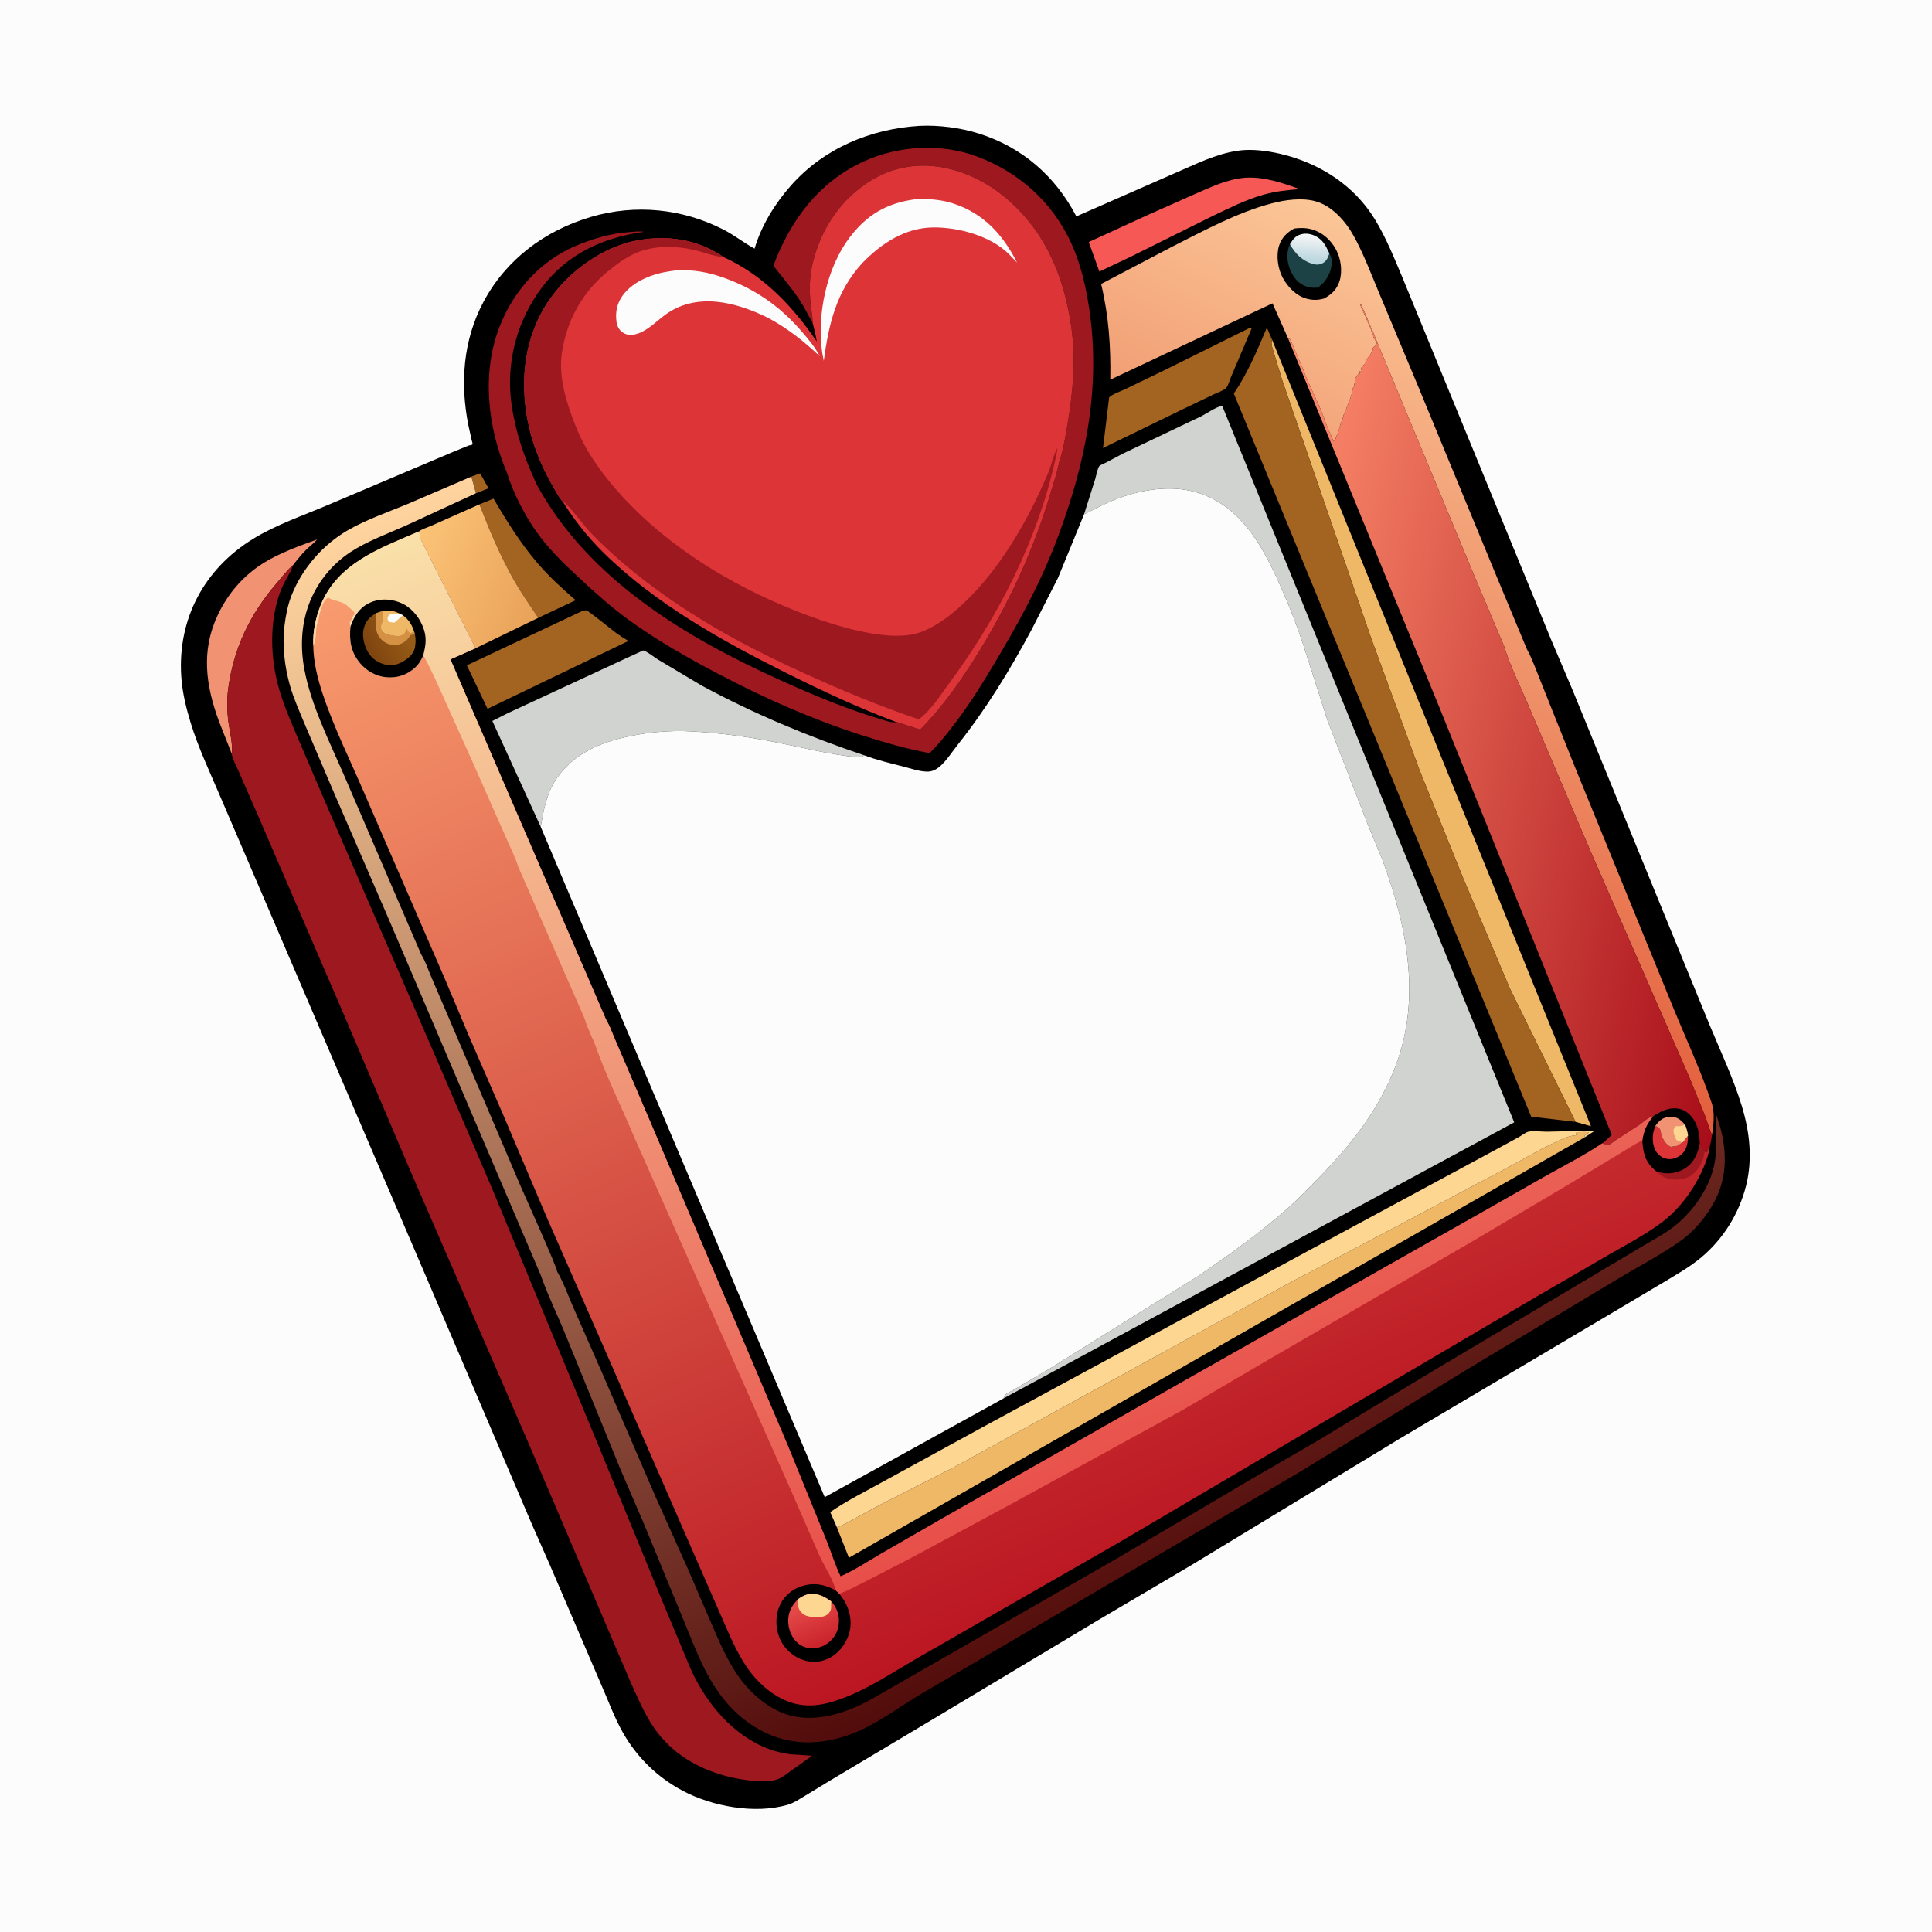 <svg version="1.1" xmlns="http://www.w3.org/2000/svg" style="display: block;" viewBox="0 0 2048 2048" width="1024" height="1024">
<defs>
	<linearGradient id="Gradient1" gradientUnits="userSpaceOnUse" x1="573.264" y1="637.389" x2="438.284" y2="583.232">
		<stop class="stop0" offset="0" stop-opacity="1" stop-color="rgb(233,162,89)"/>
		<stop class="stop1" offset="1" stop-opacity="1" stop-color="rgb(251,195,119)"/>
	</linearGradient>
	<linearGradient id="Gradient2" gradientUnits="userSpaceOnUse" x1="1353.9" y1="1635.89" x2="789.57" y2="372.891">
		<stop class="stop0" offset="0" stop-opacity="1" stop-color="rgb(82,12,11)"/>
		<stop class="stop1" offset="1" stop-opacity="1" stop-color="rgb(255,212,159)"/>
	</linearGradient>
	<linearGradient id="Gradient3" gradientUnits="userSpaceOnUse" x1="1375.39" y1="987.697" x2="1683.82" y2="353.484">
		<stop class="stop0" offset="0" stop-opacity="1" stop-color="rgb(227,94,60)"/>
		<stop class="stop1" offset="1" stop-opacity="1" stop-color="rgb(251,198,151)"/>
	</linearGradient>
	<linearGradient id="Gradient4" gradientUnits="userSpaceOnUse" x1="1387.14" y1="275.092" x2="1389.23" y2="249.261">
		<stop class="stop0" offset="0" stop-opacity="1" stop-color="rgb(188,215,224)"/>
		<stop class="stop1" offset="1" stop-opacity="1" stop-color="rgb(247,246,246)"/>
	</linearGradient>
	<linearGradient id="Gradient5" gradientUnits="userSpaceOnUse" x1="1893.33" y1="836.552" x2="1290.02" y2="706.904">
		<stop class="stop0" offset="0" stop-opacity="1" stop-color="rgb(168,13,25)"/>
		<stop class="stop1" offset="1" stop-opacity="1" stop-color="rgb(255,142,110)"/>
	</linearGradient>
	<linearGradient id="Gradient6" gradientUnits="userSpaceOnUse" x1="1347.01" y1="1598.36" x2="824.152" y2="421.086">
		<stop class="stop0" offset="0" stop-opacity="1" stop-color="rgb(187,22,34)"/>
		<stop class="stop1" offset="1" stop-opacity="1" stop-color="rgb(248,155,110)"/>
	</linearGradient>
	<linearGradient id="Gradient7" gradientUnits="userSpaceOnUse" x1="872.489" y1="1742.04" x2="852.731" y2="1696.75">
		<stop class="stop0" offset="0" stop-opacity="1" stop-color="rgb(202,35,44)"/>
		<stop class="stop1" offset="1" stop-opacity="1" stop-color="rgb(231,77,75)"/>
	</linearGradient>
	<linearGradient id="Gradient8" gradientUnits="userSpaceOnUse" x1="1271.43" y1="1545.41" x2="846.225" y2="411.979">
		<stop class="stop0" offset="0" stop-opacity="1" stop-color="rgb(232,78,73)"/>
		<stop class="stop1" offset="1" stop-opacity="1" stop-color="rgb(249,224,169)"/>
	</linearGradient>
	<linearGradient id="Gradient9" gradientUnits="userSpaceOnUse" x1="390.225" y1="687.822" x2="431.676" y2="664.675">
		<stop class="stop0" offset="0" stop-opacity="1" stop-color="rgb(127,69,15)"/>
		<stop class="stop1" offset="1" stop-opacity="1" stop-color="rgb(152,93,23)"/>
	</linearGradient>
</defs>
<path transform="translate(0,0)" fill="rgb(252,252,252)" d="M -0 -0 L 2048 0 L 2048 2048 L -0 2048 L -0 -0 z"/>
<path transform="translate(0,0)" fill="rgb(0,0,0)" d="M 974.663 133.427 C 995.21 132.439 1017.98 135.383 1037.65 141.576 C 1083.59 156.04 1118.85 186.89 1140.97 229.372 L 1246.14 183.222 C 1267.75 173.988 1288.42 163.32 1311.91 159.785 C 1326.48 157.593 1343.07 159.768 1357.31 163.099 C 1398.48 172.728 1435.38 196.25 1457.56 232.675 C 1469.41 252.126 1478.07 273.898 1486.9 294.826 L 1524.72 386.976 L 1644.45 678.562 L 1667.25 732.104 L 1767.64 977.605 L 1812.11 1086.16 C 1823.86 1114.38 1837.54 1143.36 1846.42 1172.5 C 1854.79 1199.95 1857.98 1228.76 1850.92 1256.88 C 1843.46 1286.63 1826.51 1313.78 1802.85 1333.38 C 1791.29 1342.95 1778.2 1350.46 1765.36 1358.15 L 1712.2 1389.75 L 1483.29 1525.34 L 1262.37 1659.42 L 1162.38 1718.4 L 996.477 1817.92 L 880.212 1887.31 L 853.139 1903.78 C 847.407 1907.26 841.298 1911.34 834.811 1913.22 C 800.217 1923.26 754.948 1914.94 723.696 1898.31 C 696.831 1884 675.166 1862.91 660.17 1836.41 C 651.122 1820.42 644.661 1802.36 637.177 1785.51 L 582.502 1658.04 L 563.68 1615.47 L 451.481 1352.94 L 286.214 967.233 L 232.632 842.369 C 222.005 817.403 209.963 792.021 202.067 766.063 C 197.199 750.058 193.241 733.861 192.143 717.126 C 188.133 656.054 216.312 603.229 268.252 571.205 C 292.89 556.014 321.747 546.368 348.329 534.971 L 480.654 478.898 L 496.554 472.364 C 498.038 471.774 500.585 472.139 501.007 470.599 C 501.079 470.338 500.013 466.627 499.875 466.063 L 496.601 451.326 C 487.594 406.481 490.737 360.737 512.581 319.851 C 536.715 274.68 577.828 244.336 626.351 229.973 C 673.511 216.013 723.536 221.057 767.137 243.501 C 778.614 249.409 788.57 257.454 799.874 263.549 C 807.149 238.933 821.54 215.697 838.5 196.589 C 873.515 157.141 922.696 136.602 974.663 133.427 z"/>
<path transform="translate(0,0)" fill="rgb(163,100,34)" d="M 499.626 505.281 L 508.981 501.789 L 517.824 517.616 L 504.501 522.867 L 499.626 505.281 z"/>
<path transform="translate(0,0)" fill="rgb(163,100,34)" d="M 508.197 534.627 L 523.163 528.54 C 537.325 552.742 552.012 576.331 570.38 597.624 C 582.611 611.804 596.049 623.986 610.197 636.211 L 570.644 654.884 C 561.495 641.387 552.257 628.184 544.256 613.945 C 529.975 588.528 518.751 561.76 508.197 534.627 z"/>
<path transform="translate(0,0)" fill="rgb(241,146,114)" d="M 245.642 799.009 L 232.014 764.409 C 218.12 726.476 212.981 690.094 230.661 652.281 C 241.426 629.257 257.955 610.073 279.618 596.618 C 296.783 585.958 317.269 578.755 336.14 571.804 C 332.916 575.733 328.409 578.891 324.782 582.5 C 319.718 587.539 315.131 593.217 310.767 598.87 C 304.378 604.336 299.176 611.377 293.691 617.729 C 265.103 650.834 247.615 686.973 241.863 730.492 C 240.363 741.847 240.684 754.669 242.229 766 C 243.542 775.636 247.128 789.541 245.642 799.009 z"/>
<path transform="translate(0,0)" fill="rgb(245,88,85)" d="M 1319.68 188.404 C 1340.03 187.041 1359.15 193.857 1378.01 200.484 C 1365.15 201.326 1351.67 202.865 1339.25 206.384 C 1320.6 211.669 1302.69 220.743 1285.22 229.061 L 1197.86 272.5 L 1165.4 287.883 L 1154.11 256.566 L 1216.18 228.097 L 1266.74 205.647 C 1284.27 198.032 1300.39 190.152 1319.68 188.404 z"/>
<path transform="translate(0,0)" fill="rgb(163,100,34)" d="M 1324.94 347.5 L 1326.82 348.047 L 1305.16 399 C 1303.93 401.828 1301.76 409.207 1299.79 411.264 C 1297.21 413.961 1290.65 416.128 1287.18 417.773 L 1255.37 433.039 L 1169.23 474.927 L 1175.75 421.246 C 1179.33 417.635 1187.81 414.892 1192.62 412.593 L 1233.82 392.701 L 1324.94 347.5 z"/>
<path transform="translate(0,0)" fill="rgb(163,100,34)" d="M 617.556 647.5 C 618.871 647.334 620.186 646.835 621.5 647.003 C 623.712 647.284 649.502 668.379 653.048 670.945 C 657.279 674.007 661.665 676.752 666.153 679.416 L 536.321 741.951 L 516.804 751.383 L 494.888 705.272 L 617.556 647.5 z"/>
<path transform="translate(0,0)" fill="url(#Gradient1)" d="M 444.19 563.31 C 446.36 561.183 454.379 558.616 457.54 557.173 L 508.197 534.627 C 518.751 561.76 529.975 588.528 544.256 613.945 C 552.257 628.184 561.495 641.387 570.644 654.884 L 504.053 687.196 L 460.632 601.013 L 449.381 578.38 C 447.908 575.395 445.424 571.503 445.107 568.213 C 444.872 565.768 445.16 567.172 444.543 564.66 L 444.19 563.31 z"/>
<path transform="translate(0,0)" fill="rgb(239,184,103)" d="M 887.141 1619.03 C 892.244 1617.59 897.263 1614.37 901.986 1611.89 L 932.554 1595.33 L 1010.06 1555.95 L 1365.36 1360.77 L 1491.29 1294.27 L 1595.57 1239.03 C 1616.25 1228.02 1636.13 1215.91 1657.75 1206.72 C 1661.73 1205.02 1665.03 1204.12 1669.34 1203.55 L 1670.72 1203.37 L 1670.52 1201.12 L 1671.58 1200.25 C 1675.68 1200.19 1680.54 1199.58 1684.51 1200.5 L 1683.5 1201 C 1682.34 1201.8 1681.71 1202.7 1680.38 1203.36 L 1679.51 1203.75 L 1680.15 1205.42 L 899.894 1651.26 L 887.141 1619.03 z"/>
<path transform="translate(0,0)" fill="rgb(253,215,145)" d="M 887.141 1619.03 L 880.054 1602.87 C 898.206 1590.43 918.538 1580.4 937.763 1569.7 L 1050.15 1508.21 L 1391.31 1323.49 L 1581.85 1220.68 L 1610.08 1205.34 C 1612.71 1203.87 1617.08 1200.5 1619.87 1199.74 C 1624.79 1198.41 1634.26 1199.71 1639.6 1199.66 L 1690.73 1198.54 L 1680.15 1205.42 L 1679.51 1203.75 L 1680.38 1203.36 C 1681.71 1202.7 1682.34 1201.8 1683.5 1201 L 1684.51 1200.5 C 1680.54 1199.58 1675.68 1200.19 1671.58 1200.25 L 1670.52 1201.12 L 1670.72 1203.37 L 1669.34 1203.55 C 1665.03 1204.12 1661.73 1205.02 1657.75 1206.72 C 1636.13 1215.91 1616.25 1228.02 1595.57 1239.03 L 1491.29 1294.27 L 1365.36 1360.77 L 1010.06 1555.95 L 932.554 1595.33 L 901.986 1611.89 C 897.263 1614.37 892.244 1617.59 887.141 1619.03 z"/>
<path transform="translate(0,0)" fill="rgb(239,184,103)" d="M 1348.48 360.188 L 1686.5 1193.87 L 1670.15 1189.22 L 1600.5 1047.74 L 1550.71 930.158 L 1504.44 815.553 L 1453.19 675.673 L 1359.19 403 L 1350.22 373.571 C 1348.91 369.191 1346.87 364.54 1348.48 360.188 z"/>
<path transform="translate(0,0)" fill="rgb(209,211,209)" d="M 573.114 876.326 L 521.917 764.264 L 538.046 756.083 L 663 698.11 L 678.293 691.112 C 678.753 690.9 681.536 689.477 681.8 689.493 C 684.542 689.656 694.27 697.138 697.286 699.032 L 744.261 727.019 C 799.116 756.63 857.369 780.962 916.431 800.735 C 913.276 802.563 911.176 802.98 907.54 802.606 C 879.303 799.701 850.543 792.438 822.665 786.878 C 793.3 781.021 763.66 776.981 733.756 775.311 C 708.537 773.903 683.355 776.357 658.835 782.326 C 632.344 788.776 606.943 801.028 590.878 824 L 589.868 825.424 C 579.443 840.406 576.291 858.717 573.114 876.326 z"/>
<path transform="translate(0,0)" fill="rgb(163,100,34)" d="M 1670.15 1189.22 L 1623.16 1183.74 L 1307.91 417.17 C 1322.7 395.44 1332.68 371.447 1342.92 347.378 L 1348.48 360.188 C 1346.87 364.54 1348.91 369.191 1350.22 373.571 L 1359.19 403 L 1453.19 675.673 L 1504.44 815.553 L 1550.71 930.158 L 1600.5 1047.74 L 1670.15 1189.22 z"/>
<path transform="translate(0,0)" fill="rgb(158,24,31)" d="M 861.372 342.123 C 856.775 334.466 852.974 326.278 848.112 318.816 C 839.553 305.683 829.401 293.977 819.757 281.661 C 837.862 233.568 867.8 193.006 915.551 171.155 C 952.339 154.32 997.504 151.641 1035.67 165.903 C 1080.27 182.571 1115.61 214.234 1135.56 257.764 C 1145.75 279.983 1151.33 304.706 1154.84 328.81 C 1167.14 413.262 1150.02 493.95 1120.05 572.76 C 1101.84 620.671 1077.71 664.06 1051.35 707.848 C 1037.85 730.277 1024.3 751.624 1008.05 772.255 C 1000.94 781.268 993.724 790.468 985.327 798.307 C 960.298 793.755 936.367 786.738 912.185 778.929 C 860.405 762.208 811.901 740.78 763.745 715.569 C 730.3 698.059 697.271 679.495 666.682 657.271 C 647.564 643.381 630.017 627.586 612.748 611.5 C 596.376 596.249 579.826 580.08 567.158 561.558 C 554.879 543.604 543.797 521.889 537.36 501.075 C 516.598 452.292 510.201 393.933 530.433 344.107 C 545.554 306.867 573.524 276.092 610.825 260.409 C 628.419 253.012 646.633 247.669 665.69 246.131 C 671.463 245.665 676.884 244.881 682.687 245.72 C 639.646 251.698 601.273 269.067 574.481 304.68 C 547.615 340.39 535.903 385.13 542.351 429.379 C 546.713 459.318 556.371 486.912 569.239 514.184 C 624.034 614.358 727.387 676.121 828.542 721.652 C 863.339 737.314 898.904 752.183 935.561 762.969 C 940.21 764.337 945.36 766.413 950.202 765.471 C 951.303 765.213 953.829 766.441 955 766.817 L 975.4 773.422 C 1000.28 748.233 1019.96 719.764 1038.41 689.686 C 1070.42 637.482 1096.19 581.447 1113.63 522.671 C 1117.12 510.914 1121.14 499.199 1123.4 487.129 L 1123.65 486.937 C 1127.5 475.069 1129.44 462.356 1131.54 450.068 C 1137.33 416.166 1140.49 382.233 1135.8 347.955 C 1127.97 290.708 1105.72 239.123 1058.34 203.595 C 1032.22 184.002 996.41 171.679 963.581 176.629 L 962 176.886 C 946.287 179.266 932.216 185.247 919 194.045 C 888.224 214.533 868.322 246.62 860.69 282.5 C 857.901 295.616 858.012 308.684 859.262 321.977 C 859.834 328.068 861.27 334.291 861.367 340.385 L 861.372 342.123 z"/>
<path transform="translate(0,0)" fill="url(#Gradient2)" d="M 499.626 505.281 L 504.501 522.867 L 430.515 556.997 C 411.139 565.719 389.06 573.634 371.341 585.325 C 350.986 598.754 335.222 618.836 326.997 641.756 C 319.156 663.61 318.389 686.995 322.673 709.702 C 329.8 747.48 348.681 784.922 363.956 820.063 L 414.092 936.508 L 446.419 1011.65 C 450.82 1018.58 453.588 1027.14 456.783 1034.73 L 474.109 1075.13 L 551.912 1257.47 C 557.457 1270.2 590.967 1344.38 590.59 1347.92 C 597.496 1359.65 602.161 1373.21 607.632 1385.69 L 639.627 1458.47 L 695.062 1587 L 729.349 1663.47 L 754.101 1720.97 C 762.509 1740.44 771.176 1760.86 783.598 1778.13 C 796.362 1795.88 816.107 1812.77 837.689 1818.47 C 869.009 1826.73 902.981 1813.63 929.855 1797.72 L 1187.85 1649.78 L 1327.36 1567.37 L 1394.64 1528.47 L 1518.7 1453.47 L 1672.21 1362.05 L 1741.18 1321.03 C 1752.83 1314.02 1765.12 1307.68 1775.76 1299.16 C 1794.18 1284.43 1810.21 1261.84 1816.22 1238.89 C 1821.08 1220.33 1818.59 1200.96 1819.27 1181.94 C 1829.56 1209.74 1832.73 1240.1 1820.18 1267.98 C 1812.25 1285.6 1797.78 1303.7 1782.12 1314.94 C 1761.02 1330.07 1737.21 1342.24 1714.98 1355.7 L 1563 1446.93 L 1376.88 1560.89 L 1201.8 1663.66 L 979.329 1793.96 C 954.174 1808.5 929.351 1828.28 902.117 1838.31 C 872.679 1849.15 841.89 1850.79 812.939 1837.5 C 789.069 1826.54 771.068 1808.88 756.997 1787 C 743.937 1766.69 735.704 1744.13 726.458 1721.99 L 683.285 1616.91 L 657.359 1556.69 L 599.661 1415.29 C 591.523 1395.11 581.548 1375.05 574.253 1354.61 L 573.326 1351.95 L 432.494 1022.09 L 409.528 968.377 L 355.693 844.167 L 323.239 768.108 C 317.683 754.617 311.386 740.778 307.393 726.767 C 301.723 706.864 298.98 683.947 301.562 663.359 C 302.963 652.191 305.029 641.179 309.225 630.681 C 320.605 602.215 342.66 576.924 369.279 561.73 C 388.421 550.804 411.126 542.908 431.518 534.478 L 499.626 505.281 z"/>
<path transform="translate(0,0)" fill="rgb(209,211,209)" d="M 1149.15 545.166 L 1161.07 507.487 C 1162.07 504.178 1163.42 496.486 1165.34 494.001 C 1166.01 493.126 1170.15 491.493 1171.26 490.914 L 1190.96 480.531 L 1272.26 441.802 C 1279.03 438.542 1288.4 431.605 1295.56 430.147 L 1605.15 1189.74 L 1063.69 1482.45 C 1064.17 1481.5 1064.98 1479.16 1065.68 1478.5 C 1067.82 1476.46 1072.41 1474.6 1075 1473 L 1112.37 1451.07 L 1270.22 1352.62 C 1303.03 1330.14 1336.25 1306.52 1366 1280.05 C 1376.43 1270.77 1386.16 1260.43 1395.99 1250.52 C 1431.14 1215.08 1462.09 1176.24 1479.74 1129.07 C 1506.77 1056.86 1491.17 981.052 1465.3 911.118 L 1449.5 872.948 L 1407.41 764.284 L 1381.99 684.971 C 1374.06 660.748 1364.76 637.334 1354.15 614.166 C 1336.84 576.362 1314.82 538.266 1273.38 523.492 C 1243.39 512.797 1209.02 518.664 1180.17 530.271 C 1169.49 534.568 1159.5 540.191 1149.15 545.166 z"/>
<path transform="translate(0,0)" fill="url(#Gradient3)" d="M 1365.59 359.057 L 1348.91 321.534 L 1176.94 402.5 C 1177.59 367.621 1175.35 335.033 1167.24 301.004 L 1242.31 261.603 C 1275.7 244.722 1311.74 225.108 1348.08 215.574 C 1362.16 211.881 1379.6 209.43 1393.88 213.203 C 1412.09 218.015 1426.45 234.576 1435.2 250.463 C 1445.49 269.146 1453.45 290.415 1461.71 310.1 L 1502.3 407.149 L 1583.5 603.908 L 1618.38 687.739 C 1624.74 699.393 1629.29 712.79 1634.32 725.106 L 1670.99 816.814 L 1769.5 1057.9 C 1784.4 1095.07 1801.96 1131.9 1814.69 1169.84 C 1817.76 1179.01 1816.6 1193.65 1814.77 1203.12 C 1811.7 1196.41 1809.77 1189.11 1807.16 1182.19 L 1791.19 1143 L 1686.23 902.838 L 1620.82 749.369 C 1612.12 728.357 1600.97 706.867 1594.44 685.158 L 1563.92 613.048 L 1457.72 357.5 C 1455.9 352.148 1453.04 347.187 1451.15 341.902 C 1450.09 338.957 1448.61 336.339 1447.57 333.426 C 1446.89 331.518 1445.77 329.856 1445.09 327.995 C 1444.32 325.892 1443.76 324.498 1442.61 322.5 L 1442 323.5 L 1444.25 328.674 C 1445.57 331.826 1447.43 334.76 1448.51 337.995 C 1449.72 341.625 1451.75 344.891 1453 348.5 L 1454 351.5 L 1455.5 355 C 1456.25 357.904 1455.18 356.134 1456.27 357.875 C 1457.72 360.207 1458.99 362.594 1459.75 365.25 C 1458.78 365.765 1455.55 368.04 1455.19 369.05 C 1454.74 370.282 1455.58 370.789 1454.76 372.364 C 1453.66 374.455 1452.17 376.044 1450.93 378.002 C 1450.01 379.443 1450.01 379.78 1448.55 380.903 L 1447.43 381.704 L 1448.24 383.32 L 1446.7 384.049 L 1446.73 385.979 C 1444.84 387.236 1443.77 388.909 1442.43 390.704 L 1443.56 393.236 L 1441.26 393.333 L 1441.51 396.273 L 1439.7 396.329 L 1439.12 397.639 C 1438.38 399.948 1437.95 398.902 1436.92 400.52 C 1436.38 401.369 1436.45 404.782 1436.01 406.097 C 1435.57 407.427 1435.67 406.785 1435.59 408.469 C 1435.52 410.22 1435.02 410.324 1433.94 411.653 C 1433.53 416.46 1431.77 421.851 1429.76 426.242 C 1428.26 429.541 1427.47 433.254 1425.74 436.367 C 1423.89 439.682 1423.69 443.565 1422.11 446.966 C 1420.23 451.012 1419.77 454.584 1418.34 458.682 C 1417.58 460.877 1416.29 462.473 1415.78 464.853 L 1415.46 466.491 L 1413.49 467.505 L 1405.5 448.835 C 1399.11 428.937 1388.02 410.199 1380.96 390.478 L 1370.41 366.095 C 1369.75 364.083 1370.11 364.748 1369.2 363.037 L 1367.23 359.172 L 1365.59 359.057 z"/>
<path transform="translate(0,0)" fill="rgb(0,0,0)" d="M 1371.86 242.229 C 1377.94 241.38 1384.56 241.42 1390.5 243.107 C 1401.91 246.345 1410.51 254.128 1416.15 264.362 C 1421.33 273.767 1423.28 287.256 1420.08 297.614 C 1417.26 306.755 1411.51 312.262 1403.27 316.54 C 1396.74 318.28 1391.31 318.348 1384.73 316.5 C 1373.82 313.435 1365.1 304.173 1359.78 294.471 C 1354.62 285.049 1352.57 270.986 1355.83 260.526 C 1358.49 252.008 1364.26 246.374 1371.86 242.229 z"/>
<path transform="translate(0,0)" fill="rgb(29,66,70)" d="M 1367.45 258.885 C 1370.5 253.857 1373.03 250.166 1378.94 248.466 C 1384.72 246.802 1390.87 248.138 1395.96 251.109 C 1402.06 254.665 1405 259.819 1407.91 266 L 1409.16 268.614 L 1409.81 269.687 C 1412.61 275.277 1411.96 281.192 1410.2 286.969 C 1408.2 293.588 1402.73 301.605 1396.5 304.888 C 1390.96 305.248 1386.69 304.876 1381.65 302.372 C 1374.09 298.614 1369.32 291.151 1366.68 283.359 C 1364.07 275.635 1363.74 266.231 1367.45 258.885 z"/>
<path transform="translate(0,0)" fill="url(#Gradient4)" d="M 1367.45 258.885 C 1370.5 253.857 1373.03 250.166 1378.94 248.466 C 1384.72 246.802 1390.87 248.138 1395.96 251.109 C 1402.06 254.665 1405 259.819 1407.91 266 L 1409.16 268.614 C 1407.69 273.018 1406.36 276.809 1402 279.035 C 1398.29 280.929 1394.94 280.769 1391.07 279.61 C 1380.43 276.428 1372.56 268.515 1367.45 258.885 z"/>
<path transform="translate(0,0)" fill="url(#Gradient5)" d="M 1365.59 359.057 L 1367.23 359.172 L 1369.2 363.037 C 1370.11 364.748 1369.75 364.083 1370.41 366.095 L 1380.96 390.478 C 1388.02 410.199 1399.11 428.937 1405.5 448.835 L 1413.49 467.505 L 1415.46 466.491 L 1415.78 464.853 C 1416.29 462.473 1417.58 460.877 1418.34 458.682 C 1419.77 454.584 1420.23 451.012 1422.11 446.966 C 1423.69 443.565 1423.89 439.682 1425.74 436.367 C 1427.47 433.254 1428.26 429.541 1429.76 426.242 C 1431.77 421.851 1433.53 416.46 1433.94 411.653 C 1435.02 410.324 1435.52 410.22 1435.59 408.469 C 1435.67 406.785 1435.57 407.427 1436.01 406.097 C 1436.45 404.782 1436.38 401.369 1436.92 400.52 C 1437.95 398.902 1438.38 399.948 1439.12 397.639 L 1439.7 396.329 L 1441.51 396.273 L 1441.26 393.333 L 1443.56 393.236 L 1442.43 390.704 C 1443.77 388.909 1444.84 387.236 1446.73 385.979 L 1446.7 384.049 L 1448.24 383.32 L 1447.43 381.704 L 1448.55 380.903 C 1450.01 379.78 1450.01 379.443 1450.93 378.002 C 1452.17 376.044 1453.66 374.455 1454.76 372.364 C 1455.58 370.789 1454.74 370.282 1455.19 369.05 C 1455.55 368.04 1458.78 365.765 1459.75 365.25 C 1458.99 362.594 1457.72 360.207 1456.27 357.875 C 1455.18 356.134 1456.25 357.904 1455.5 355 L 1454 351.5 L 1453 348.5 C 1451.75 344.891 1449.72 341.625 1448.51 337.995 C 1447.43 334.76 1445.57 331.826 1444.25 328.674 L 1442 323.5 L 1442.61 322.5 C 1443.76 324.498 1444.32 325.892 1445.09 327.995 C 1445.77 329.856 1446.89 331.518 1447.57 333.426 C 1448.61 336.339 1450.09 338.957 1451.15 341.902 C 1453.04 347.187 1455.9 352.148 1457.72 357.5 L 1563.92 613.048 L 1594.44 685.158 C 1600.97 706.867 1612.12 728.357 1620.82 749.369 L 1686.23 902.838 L 1791.19 1143 L 1807.16 1182.19 C 1809.77 1189.11 1811.7 1196.41 1814.77 1203.12 C 1814.3 1207.21 1813.63 1210.98 1812.47 1214.94 C 1810.83 1217.3 1810.04 1218.08 1809.76 1221 C 1808.06 1221.14 1809.75 1221.08 1807.46 1220.8 L 1806.96 1220.84 C 1805.59 1217.8 1803.68 1215.11 1801.85 1212.34 C 1801.6 1204.32 1800.42 1195.44 1796.33 1188.43 C 1792.75 1182.29 1787.18 1176.78 1779.96 1175.38 C 1769.52 1173.36 1760.91 1177.87 1752.45 1183.29 C 1747.39 1184.1 1741.94 1189.74 1737.66 1192.62 L 1712.78 1208.74 C 1710.96 1209.94 1706.95 1213.34 1705 1213.85 C 1703.45 1214.25 1699.86 1212.62 1698.39 1212.04 C 1702.14 1209.35 1705.24 1206.16 1708.48 1202.91 L 1525.63 749.405 L 1365.59 359.057 z"/>
<path transform="translate(0,0)" fill="rgb(158,24,31)" d="M 245.642 799.009 C 247.128 789.541 243.542 775.636 242.229 766 C 240.684 754.669 240.363 741.847 241.863 730.492 C 247.615 686.973 265.103 650.834 293.691 617.729 C 299.176 611.377 304.378 604.336 310.767 598.87 L 310.463 599.749 C 307.295 608.465 301.5 616.146 298.028 624.894 C 286.55 653.814 286.293 688.5 292.854 718.623 C 297.41 739.545 305.664 758.497 313.958 778.135 L 343.568 847.392 L 464.676 1127 L 521.094 1258.58 L 635.598 1535.35 L 702.972 1699.37 L 732.259 1769.42 C 748.603 1805.57 776.994 1839.79 814.934 1854.02 C 822.325 1856.79 829.557 1858.32 837.345 1859.6 L 860.882 1861.14 L 839.125 1876.65 C 834.641 1879.91 829.93 1883.9 824.719 1885.9 C 813.813 1890.08 795.62 1887.82 784.244 1885.85 C 748.345 1879.66 714.597 1862.48 693.522 1831.92 C 682.609 1816.09 675.225 1798.03 667.329 1780.58 L 559.095 1527.14 L 433.876 1238.5 L 364.932 1076.46 L 275.668 869.525 L 252.72 817 C 250.535 811.889 246.238 804.409 245.642 799.009 z"/>
<path transform="translate(0,0)" fill="rgb(221,52,56)" d="M 861.372 342.123 L 861.367 340.385 C 861.27 334.291 859.834 328.068 859.262 321.977 C 858.012 308.684 857.901 295.616 860.69 282.5 C 868.322 246.62 888.224 214.533 919 194.045 C 932.216 185.247 946.287 179.266 962 176.886 L 963.581 176.629 C 996.41 171.679 1032.22 184.002 1058.34 203.595 C 1105.72 239.123 1127.97 290.708 1135.8 347.955 C 1140.49 382.233 1137.33 416.166 1131.54 450.068 C 1129.44 462.356 1127.5 475.069 1123.65 486.937 L 1123.4 487.129 C 1121.14 499.199 1117.12 510.914 1113.63 522.671 C 1096.19 581.447 1070.42 637.482 1038.41 689.686 C 1019.96 719.764 1000.28 748.233 975.4 773.422 L 955 766.817 C 953.829 766.441 951.303 765.213 950.202 765.471 C 910.752 750.678 872.222 732.708 834.53 713.921 C 765.814 679.671 694.796 640.118 639.699 585.843 C 623.092 569.483 608.612 551.082 596.299 531.304 L 595.909 531.072 C 592.399 527.285 589.311 521.044 586.68 516.549 C 574.106 495.055 564.018 470.516 559.33 446 C 550.811 401.454 556.195 355.8 582.233 317.934 C 603.079 287.617 639.214 261.376 675.865 254.755 C 707.829 248.98 739.779 253.668 766.959 272.503 C 809.237 291.851 839.97 324.236 865.795 361.995 C 864.807 355.034 862.978 348.893 861.372 342.123 z"/>
<path transform="translate(0,0)" fill="rgb(252,252,252)" d="M 711.038 287.362 C 727.523 284.818 746.252 287.488 762.01 292.646 C 798.025 304.435 826.342 323.764 850.776 352.48 C 857.451 360.324 864.262 368.349 868.924 377.582 C 851.874 361.557 835.07 348.156 814.367 337.03 C 779.86 319.906 737.672 309.128 704.167 334.42 C 694.803 341.488 684.536 352.226 672.607 354.544 C 667.788 355.48 663.648 355.053 659.628 352.081 C 655.916 349.335 654.132 345.479 653.5 340.985 C 652.08 330.888 654.097 321.332 660.186 313.066 C 671.672 297.474 692.569 289.926 711.038 287.362 z"/>
<path transform="translate(0,0)" fill="rgb(252,252,252)" d="M 969.246 211.358 C 982.781 210.422 996.851 211.337 1009.85 215.507 C 1042.49 225.977 1063.06 248.5 1078.11 278.379 L 1069.34 269.221 C 1050.01 249.999 1015.7 240.741 989 241.093 C 959.255 241.484 934.368 258.002 914.206 278.691 C 886.355 309.08 878.654 343.052 873.217 382.528 L 871.495 373.25 C 865.747 333.958 876.234 284.172 900.226 252.253 C 918.479 227.969 939.414 215.537 969.246 211.358 z"/>
<path transform="translate(0,0)" fill="rgb(158,24,31)" d="M 596.299 531.304 L 595.909 531.072 C 592.399 527.285 589.311 521.044 586.68 516.549 C 574.106 495.055 564.018 470.516 559.33 446 C 550.811 401.454 556.195 355.8 582.233 317.934 C 603.079 287.617 639.214 261.376 675.865 254.755 C 707.829 248.98 739.779 253.668 766.959 272.503 L 765.88 272.426 C 755.886 271.571 745.823 267.225 736 264.99 C 716.74 260.607 694.454 260.061 675.819 267.504 C 664.573 271.995 653.83 279.887 644.516 287.509 C 617.243 309.826 600.713 339.575 595.607 374.221 C 591.76 400.329 600.731 427.657 610.187 451.646 C 619.971 476.467 635.268 498.337 652.635 518.364 C 699.548 572.466 762.634 613.074 828.106 641.135 C 864.163 656.589 938.705 684.447 976.768 669.791 C 993.517 663.342 1008.14 652.017 1021.12 639.813 C 1060.86 602.452 1090.11 550.805 1111.26 500.946 C 1114.71 492.805 1116.51 482.527 1120.76 475.078 C 1120.66 479.569 1119.44 483.386 1118.58 487.741 C 1099.76 572.724 1058.31 653.593 1006.9 723.298 C 997.31 736.304 987.015 752.956 973.91 762.541 C 932.9 748.713 893.194 732.143 853.79 714.311 C 801.336 690.574 750.621 663.894 703.625 630.461 C 675.506 610.457 648.925 588.495 625.037 563.574 C 619.393 557.687 600.63 532.532 596.299 531.304 z"/>
<path transform="translate(0,0)" fill="url(#Gradient6)" d="M 444.19 563.31 L 444.543 564.66 C 445.16 567.172 444.872 565.768 445.107 568.213 C 445.424 571.503 447.908 575.395 449.381 578.38 L 460.632 601.013 L 504.053 687.196 L 477.466 698.946 L 642.408 1080.66 L 643.237 1082.09 C 646.578 1087.98 648.954 1094.83 651.621 1101.06 L 665.488 1133.34 L 702.162 1219.26 L 836.012 1534.45 L 875.806 1632.29 C 880.898 1644.87 885.088 1658.95 891.071 1671.08 C 906.052 1664.41 919.874 1655.25 934 1646.97 L 1000.24 1608.81 L 1264.51 1458.52 L 1565.56 1288.13 L 1640.92 1245.26 C 1660.13 1234.55 1680.17 1224.33 1698.39 1212.04 C 1699.86 1212.62 1703.45 1214.25 1705 1213.85 C 1706.95 1213.34 1710.96 1209.94 1712.78 1208.74 L 1737.66 1192.62 C 1741.94 1189.74 1747.39 1184.1 1752.45 1183.29 C 1760.91 1177.87 1769.52 1173.36 1779.96 1175.38 C 1787.18 1176.78 1792.75 1182.29 1796.33 1188.43 C 1800.42 1195.44 1801.6 1204.32 1801.85 1212.34 C 1803.68 1215.11 1805.59 1217.8 1806.96 1220.84 L 1807.46 1220.8 C 1809.75 1221.08 1808.06 1221.14 1809.76 1221 C 1810.04 1218.08 1810.83 1217.3 1812.47 1214.94 C 1811.6 1222.57 1808.67 1231.28 1805.58 1238.31 C 1795.58 1261.09 1780.2 1282.16 1760.07 1296.91 C 1743.14 1309.32 1723.95 1319.39 1705.77 1329.86 L 1629.05 1374.35 L 1394.56 1512.33 L 1184.04 1636.3 L 1064.11 1705.02 L 970.361 1758.89 C 946.092 1772.97 921.507 1789.44 895.248 1799.5 C 873.478 1807.83 853.534 1811.97 831.5 1802.04 C 813.01 1793.7 797.926 1778.09 787.536 1760.89 C 778.05 1745.18 770.95 1727.92 763.611 1711.14 L 735.583 1647.13 L 643.378 1435.88 L 579.269 1289.73 L 533.98 1183.11 L 497.472 1099.05 L 471.438 1037.33 L 386.897 842.412 C 371.828 807.064 354.068 771.746 341.978 735.295 C 336.552 718.936 332.245 701.592 332.083 684.276 C 331.427 670.079 334.563 654.808 339.849 641.678 C 357.995 596.606 403.038 581.094 444.19 563.31 z"/>
<path transform="translate(0,0)" fill="rgb(158,24,31)" d="M 1801.85 1212.34 C 1803.68 1215.11 1805.59 1217.8 1806.96 1220.84 C 1806.37 1229.03 1801.33 1238.81 1795.1 1244.31 C 1788.78 1249.91 1780.63 1250.95 1772.51 1250.07 C 1765.61 1249.33 1760.63 1246.68 1755.84 1241.74 L 1757.92 1242.37 C 1767.55 1245 1777.33 1244.12 1785.9 1238.74 C 1795.66 1232.62 1799.64 1223.17 1801.85 1212.34 z"/>
<path transform="translate(0,0)" fill="rgb(0,0,0)" d="M 1752.45 1183.29 C 1760.91 1177.87 1769.52 1173.36 1779.96 1175.38 C 1787.18 1176.78 1792.75 1182.29 1796.33 1188.43 C 1800.42 1195.44 1801.6 1204.32 1801.85 1212.34 C 1799.64 1223.17 1795.66 1232.62 1785.9 1238.74 C 1777.33 1244.12 1767.55 1245 1757.92 1242.37 L 1755.84 1241.74 L 1753.58 1239.83 C 1743.64 1231.08 1741.73 1221.28 1740.91 1208.76 C 1742.62 1198.15 1745.61 1191.42 1752.45 1183.29 z"/>
<path transform="translate(0,0)" fill="rgb(221,52,56)" d="M 1754.71 1193.52 C 1757.88 1194.92 1758.41 1194.82 1760.13 1197.99 C 1760.77 1202.29 1761.53 1205.36 1763.98 1209.06 L 1764.61 1210.05 C 1766.42 1212.82 1768.12 1214.12 1771 1215.7 L 1777.95 1214.66 L 1783.8 1210.88 L 1789.35 1203.68 C 1789.35 1207.34 1789.13 1210.83 1788.17 1214.38 C 1786.73 1219.69 1783.53 1223.71 1778.7 1226.35 C 1774.12 1228.84 1769.28 1229.41 1764.38 1227.74 C 1760.14 1226.29 1756.35 1222.76 1754.48 1218.7 C 1750.75 1210.61 1751.52 1201.62 1754.71 1193.52 z"/>
<path transform="translate(0,0)" fill="rgb(241,146,114)" d="M 1754.71 1193.52 C 1755.95 1191.68 1757.3 1190.11 1758.92 1188.59 C 1762.87 1184.87 1767.11 1183.68 1772.5 1183.92 C 1778.68 1184.2 1782.4 1187.87 1786.25 1192.28 C 1787.71 1196.1 1788.7 1199.63 1789.35 1203.68 L 1783.8 1210.88 L 1777.95 1214.66 L 1771 1215.7 C 1768.12 1214.12 1766.42 1212.82 1764.61 1210.05 L 1763.98 1209.06 C 1761.53 1205.36 1760.77 1202.29 1760.13 1197.99 C 1758.41 1194.82 1757.88 1194.92 1754.71 1193.52 z"/>
<path transform="translate(0,0)" fill="rgb(253,215,145)" d="M 1783.8 1210.88 C 1781.1 1210.26 1779.2 1209.71 1776.86 1208.18 L 1776.06 1206 C 1775.29 1204.05 1774.36 1202.34 1774.12 1200.21 C 1773.72 1196.64 1774.36 1196.5 1776.5 1193.79 C 1779.9 1194.02 1782.02 1193.72 1785.26 1192.63 L 1786.25 1192.28 C 1787.71 1196.1 1788.7 1199.63 1789.35 1203.68 L 1783.8 1210.88 z"/>
<path transform="translate(0,0)" fill="rgb(0,0,0)" d="M 889.693 1689.36 C 892.314 1692.88 894.9 1696.43 896.858 1700.38 C 901.795 1710.32 903.353 1722.3 899.681 1732.9 C 895.728 1744.31 888.038 1753.78 876.793 1758.71 C 867.318 1762.87 857.242 1762.39 847.829 1758.29 C 838.085 1754.05 829.767 1745.47 826.032 1735.52 C 821.779 1724.19 821.831 1711.53 827.204 1700.5 C 831.624 1691.43 840.449 1684.29 850.031 1681.31 C 863.023 1677.27 874.476 1679.54 886.095 1686 L 889.693 1689.36 z"/>
<path transform="translate(0,0)" fill="url(#Gradient7)" d="M 845.938 1695.18 C 852.641 1690.6 857.683 1688.41 866.005 1690.1 C 871.579 1691.22 876.521 1694.21 881.093 1697.48 C 885.79 1702.66 888.823 1708.98 889.242 1716 C 889.704 1723.74 887.463 1731.71 882.201 1737.55 C 877.051 1743.28 869.988 1746.98 862.248 1747.22 C 855.263 1747.44 849.366 1745.47 844.31 1740.49 C 838.475 1734.74 835.455 1725.88 835.536 1717.76 C 835.629 1708.44 839.573 1701.63 845.938 1695.18 z"/>
<path transform="translate(0,0)" fill="rgb(253,215,145)" d="M 845.938 1695.18 C 852.641 1690.6 857.683 1688.41 866.005 1690.1 C 871.579 1691.22 876.521 1694.21 881.093 1697.48 L 880.99 1704.5 C 880.715 1707.59 879.013 1710.15 876.5 1711.91 C 872.295 1714.84 862.971 1714.6 858.061 1713.59 L 857 1713.35 C 854.072 1712.7 852.301 1711.95 850.103 1709.8 C 845.321 1705.14 845.81 1701.42 845.938 1695.18 z"/>
<path transform="translate(0,0)" fill="url(#Gradient8)" d="M 444.19 563.31 L 444.543 564.66 C 445.16 567.172 444.872 565.768 445.107 568.213 C 445.424 571.503 447.908 575.395 449.381 578.38 L 460.632 601.013 L 504.053 687.196 L 477.466 698.946 L 642.408 1080.66 L 643.237 1082.09 C 646.578 1087.98 648.954 1094.83 651.621 1101.06 L 665.488 1133.34 L 702.162 1219.26 L 836.012 1534.45 L 875.806 1632.29 C 880.898 1644.87 885.088 1658.95 891.071 1671.08 C 906.052 1664.41 919.874 1655.25 934 1646.97 L 1000.24 1608.81 L 1264.51 1458.52 L 1565.56 1288.13 L 1640.92 1245.26 C 1660.13 1234.55 1680.17 1224.33 1698.39 1212.04 C 1699.86 1212.62 1703.45 1214.25 1705 1213.85 C 1706.95 1213.34 1710.96 1209.94 1712.78 1208.74 L 1737.66 1192.62 C 1741.94 1189.74 1747.39 1184.1 1752.45 1183.29 C 1745.61 1191.42 1742.62 1198.15 1740.91 1208.76 C 1732.17 1213.18 1724.12 1218.68 1715.7 1223.66 L 1658.66 1258.01 L 1560.88 1315.84 L 1344.52 1441.4 L 1253.79 1494.58 L 1072.93 1593.75 L 967 1650.85 L 917.008 1676.68 C 908.12 1681.05 899.028 1686.1 889.693 1689.36 L 886.095 1686 C 882.617 1673.33 874.216 1660.97 868.629 1649 L 840.951 1585.5 L 672.678 1206.23 C 658.824 1173.14 642.328 1140.32 630.5 1106.48 C 629.166 1102.66 626.964 1099.27 625.709 1095.5 C 624.534 1091.97 622.722 1088.89 621.529 1085.44 L 619.745 1079.85 L 549.423 918.925 C 545.962 907.932 540.244 896.878 535.677 886.277 L 500.718 807.183 L 461.968 721 C 457.65 712.297 453.748 702.976 448.641 694.745 C 446.361 699.882 444.066 704.003 439.848 707.822 C 431.204 715.649 420.952 718.894 409.465 717.876 C 398.766 716.927 388.637 711.275 381.771 703.076 C 372.01 691.418 370.054 679.082 371.524 664.328 C 371.145 662.193 370.238 659.983 371.51 658 C 371.825 657.508 372.554 656.9 373 656.5 L 373.005 655.25 L 373.755 654 L 374.51 652.5 L 376 650.5 C 375.082 647.601 373.805 646.918 371.512 645.215 C 370.257 644.282 369.258 643.281 368.135 642.204 C 362.583 636.881 354.415 637.666 348.028 633.513 C 343.977 635.241 342.849 639.087 341.263 643.115 C 339.828 646.758 338.446 650.938 338.037 654.839 C 337.843 656.692 337.378 657.84 336.732 659.551 C 333.834 667.222 336.2 677.522 332.083 684.276 C 331.427 670.079 334.563 654.808 339.849 641.678 C 357.995 596.606 403.038 581.094 444.19 563.31 z"/>
<path transform="translate(0,0)" fill="rgb(0,0,0)" d="M 371.524 664.328 C 375.13 653.684 380.739 644.52 391.181 639.343 C 401.333 634.31 413.044 634.474 423.5 638.51 C 434.906 642.913 443.31 652.403 447.942 663.501 C 452.766 675.061 451.555 683.07 448.641 694.745 C 446.361 699.882 444.066 704.003 439.848 707.822 C 431.204 715.649 420.952 718.894 409.465 717.876 C 398.766 716.927 388.637 711.275 381.771 703.076 C 372.01 691.418 370.054 679.082 371.524 664.328 z"/>
<path transform="translate(0,0)" fill="url(#Gradient9)" d="M 406.168 647.43 C 412.552 646.807 417.503 647.391 423.231 650.353 L 427.043 652.256 C 433.451 657.118 436.206 661.657 438.874 669.173 L 439.664 671.701 C 440.788 676.652 440.747 680.85 439.948 685.857 C 439.059 691.426 435.009 696.028 430.5 699.136 C 423.928 703.666 416.911 706.458 408.855 704.614 C 401.333 702.892 394.602 698.577 390.5 692 C 386.16 685.041 383.43 674.344 385.584 666.176 C 387.681 658.225 391.733 654.107 398.62 650.013 L 406.168 647.43 z"/>
<path transform="translate(0,0)" fill="rgb(212,145,68)" d="M 398.62 650.013 L 406.168 647.43 L 405.751 655.816 C 405.657 661.903 400.952 664.137 406.073 669.929 C 408.873 673.096 413.073 672.956 416.999 673.756 C 422.241 674.824 423.688 674.738 428.346 672.365 C 429.514 670.554 430.342 669.067 430.966 667 L 431.515 666.5 C 432.109 669.198 432.45 669.354 434.5 671.263 C 436.736 670.695 437.12 670.832 438.874 669.173 L 439.664 671.701 L 434.908 673.5 C 433.773 675.474 432.623 676.983 430.961 678.562 C 427.254 682.086 422.536 683.965 417.359 683.711 C 411.723 683.433 406.642 680.899 403.059 676.5 C 396.793 668.804 397.973 659.104 398.62 650.013 z"/>
<path transform="translate(0,0)" fill="rgb(239,184,103)" d="M 406.168 647.43 C 412.552 646.807 417.503 647.391 423.231 650.353 L 427.043 652.256 C 433.451 657.118 436.206 661.657 438.874 669.173 C 437.12 670.832 436.736 670.695 434.5 671.263 C 432.45 669.354 432.109 669.198 431.515 666.5 L 430.966 667 C 430.342 669.067 429.514 670.554 428.346 672.365 C 423.688 674.738 422.241 674.824 416.999 673.756 C 413.073 672.956 408.873 673.096 406.073 669.929 C 400.952 664.137 405.657 661.903 405.751 655.816 L 406.168 647.43 z"/>
<path transform="translate(0,0)" fill="rgb(252,252,252)" d="M 423.231 650.353 L 427.043 652.256 L 418 660.074 L 415.275 659.692 L 413 659.349 C 411.095 658.426 411.314 657.314 410.791 655.5 C 411.507 653.319 411.658 652.096 414.081 651.215 C 416.588 650.304 420.555 650.502 423.231 650.353 z"/>
<path transform="translate(0,0)" fill="rgb(252,252,252)" d="M 1149.15 545.166 C 1159.5 540.191 1169.49 534.568 1180.17 530.271 C 1209.02 518.664 1243.39 512.797 1273.38 523.492 C 1314.82 538.266 1336.84 576.362 1354.15 614.166 C 1364.76 637.334 1374.06 660.748 1381.99 684.971 L 1407.41 764.284 L 1449.5 872.948 L 1465.3 911.118 C 1491.17 981.052 1506.77 1056.86 1479.74 1129.07 C 1462.09 1176.24 1431.14 1215.08 1395.99 1250.52 C 1386.16 1260.43 1376.43 1270.77 1366 1280.05 C 1336.25 1306.52 1303.03 1330.14 1270.22 1352.62 L 1112.37 1451.07 L 1075 1473 C 1072.41 1474.6 1067.82 1476.46 1065.68 1478.5 C 1064.98 1479.16 1064.17 1481.5 1063.69 1482.45 L 874.239 1587.03 L 573.114 876.326 C 576.291 858.717 579.443 840.406 589.868 825.424 L 590.878 824 C 606.943 801.028 632.344 788.776 658.835 782.326 C 683.355 776.357 708.537 773.903 733.756 775.311 C 763.66 776.981 793.3 781.021 822.665 786.878 C 850.543 792.438 879.303 799.701 907.54 802.606 C 911.176 802.98 913.276 802.563 916.431 800.735 C 929.46 805.712 943.619 809.001 957.108 812.465 C 965.595 814.644 974.708 817.98 983.5 817.952 C 986.117 817.944 988.637 817.186 990.986 816.055 C 1000.08 811.672 1008.75 797.57 1014.99 789.744 C 1045.28 751.734 1070.93 709.703 1093.82 666.895 L 1121.5 612.62 L 1149.15 545.166 z"/>
</svg>